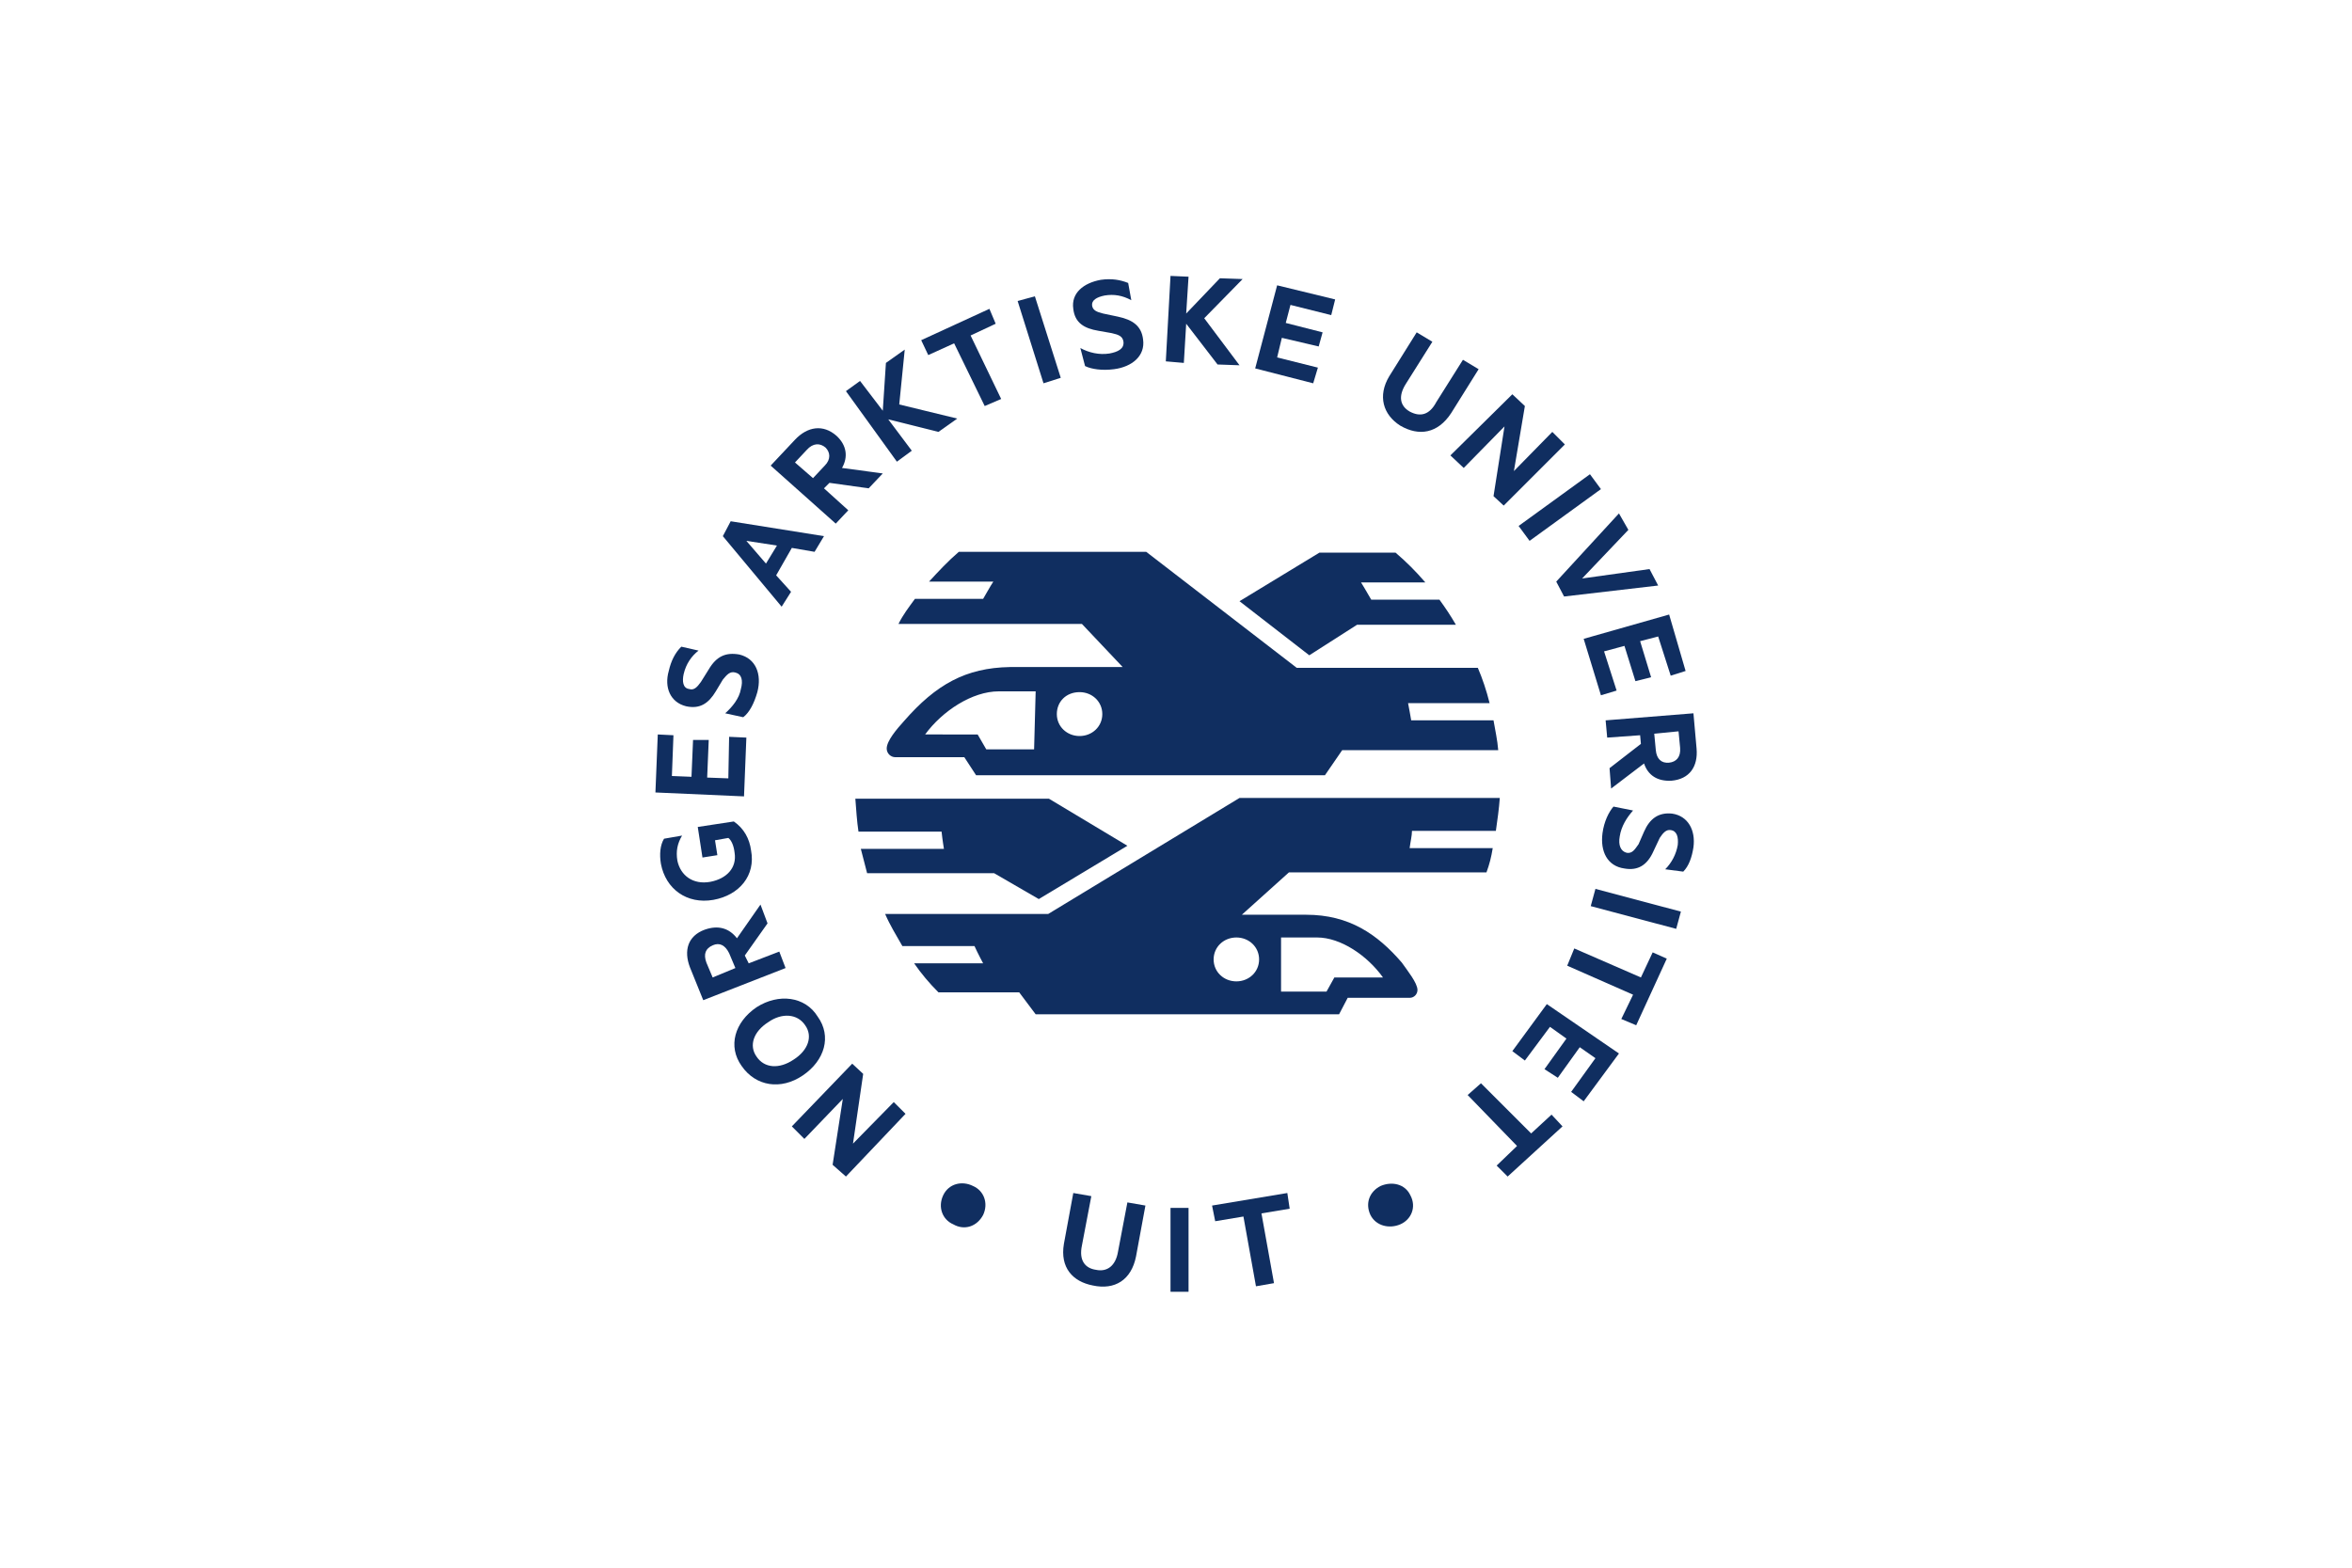 <?xml version="1.0" encoding="UTF-8"?>
<!-- Generator: Adobe Illustrator 24.0.3, SVG Export Plug-In . SVG Version: 6.00 Build 0)  -->
<svg xmlns="http://www.w3.org/2000/svg" xmlns:xlink="http://www.w3.org/1999/xlink" id="Layer_1" x="0px" y="0px" viewBox="0 0 300 200" style="enable-background:new 0 0 300 200;" xml:space="preserve">
<style type="text/css">
	.st0{clip-path:url(#SVGID_2_);fill:#102E60;}
	.st1{clip-path:url(#SVGID_4_);fill:#102E60;}
	.st2{fill:#102E60;}
	.st3{clip-path:url(#SVGID_6_);fill:#102E60;}
	.st4{clip-path:url(#SVGID_8_);fill:#102E60;}
	.st5{clip-path:url(#SVGID_10_);fill:#102E60;}
	.st6{clip-path:url(#SVGID_12_);fill:#102E60;}
	.st7{clip-path:url(#SVGID_14_);fill:#102E60;}
	.st8{clip-path:url(#SVGID_16_);fill:#102E60;}
	.st9{clip-path:url(#SVGID_18_);fill:#102E60;}
	.st10{clip-path:url(#SVGID_20_);fill:#102E60;}
	.st11{clip-path:url(#SVGID_22_);fill:#102E60;}
	.st12{clip-path:url(#SVGID_24_);fill:#102E60;}
	.st13{clip-path:url(#SVGID_26_);fill:#102E60;}
	.st14{clip-path:url(#SVGID_28_);fill:#102E60;}
	.st15{clip-path:url(#SVGID_30_);fill:#102E60;}
	.st16{clip-path:url(#SVGID_32_);fill:#102E60;}
</style>
<g>
	<g>
		<g>
			<defs>
				<rect id="SVGID_1_" x="83.6" y="35.2" width="132.8" height="129.7"></rect>
			</defs>
			<clipPath id="SVGID_2_">
				<use xlink:href="#SVGID_1_" style="overflow:visible;"></use>
			</clipPath>
			<path class="st0" d="M121.6,156.2c-1.4-0.6-2-2.2-1.3-3.7c0.7-1.5,2.4-1.9,3.8-1.2c1.4,0.6,2,2.2,1.3,3.7     C124.6,156.5,123,157,121.6,156.2"></path>
		</g>
		<g>
			<defs>
				<rect id="SVGID_3_" x="83.6" y="35.2" width="132.8" height="129.7"></rect>
			</defs>
			<clipPath id="SVGID_4_">
				<use xlink:href="#SVGID_3_" style="overflow:visible;"></use>
			</clipPath>
			<path class="st1" d="M135.7,158.7l1.2-6.5l2.3,0.4l-1.2,6.3c-0.4,1.9,0.4,2.9,1.8,3.1c1.4,0.3,2.5-0.5,2.8-2.3l1.2-6.3l2.3,0.4     l-1.2,6.5c-0.6,3-2.7,4.3-5.5,3.7C136.8,163.5,135.2,161.7,135.7,158.7"></path>
		</g>
	</g>
	<rect x="149.3" y="154.1" class="st2" width="2.3" height="10.7"></rect>
	<polygon class="st2" points="154.6,153.8 155,155.8 158.6,155.2 160.2,164.1 162.5,163.7 160.9,154.8 164.5,154.2 164.2,152.2  "></polygon>
	<g>
		<g>
			<defs>
				<rect id="SVGID_5_" x="83.6" y="35.2" width="132.8" height="129.7"></rect>
			</defs>
			<clipPath id="SVGID_6_">
				<use xlink:href="#SVGID_5_" style="overflow:visible;"></use>
			</clipPath>
			<path class="st3" d="M178.6,156.2c-1.4,0.6-3.1,0.2-3.8-1.2c-0.7-1.5-0.1-3,1.3-3.7c1.4-0.6,3.1-0.3,3.8,1.2     C180.7,154,180,155.6,178.6,156.2"></path>
		</g>
		<g>
			<defs>
				<rect id="SVGID_7_" x="83.6" y="35.2" width="132.8" height="129.7"></rect>
			</defs>
			<clipPath id="SVGID_8_">
				<use xlink:href="#SVGID_7_" style="overflow:visible;"></use>
			</clipPath>
			<path class="st4" d="M173.1,79.7h12.6c-0.7-1.2-1.3-2.1-2.1-3.2h-8.7c-0.5-0.9-1.3-2.2-1.3-2.2h8.2c-1.2-1.4-2.4-2.6-3.8-3.8     h-9.7l-10.2,6.2l8.9,6.9L173.1,79.7z"></path>
		</g>
		<g>
			<defs>
				<rect id="SVGID_9_" x="83.6" y="35.2" width="132.8" height="129.7"></rect>
			</defs>
			<clipPath id="SVGID_10_">
				<use xlink:href="#SVGID_9_" style="overflow:visible;"></use>
			</clipPath>
			<path class="st5" d="M131.9,95.6h-6.1l-1.1-1.9H118c2.2-3,6-5.5,9.4-5.5h4.7L131.9,95.6L131.9,95.6z M137.7,88.3     c1.6,0,2.9,1.2,2.9,2.8s-1.3,2.8-2.9,2.8c-1.6,0-2.9-1.2-2.9-2.8S136,88.3,137.7,88.3 M115.3,92c-0.9,1-2.2,2.5-2.2,3.5     c0,0.6,0.5,1.1,1.1,1.1h8.8l1.5,2.3H169l2.2-3.2h19.9c-0.1-1.3-0.4-2.6-0.6-3.8H180c-0.1-0.7-0.3-1.6-0.4-2.2H190     c-0.4-1.6-0.9-3.1-1.5-4.5h-23.1l-19.2-14.8h-23.9c-1.4,1.2-2.6,2.5-3.8,3.8h8.2c-0.4,0.6-1,1.7-1.3,2.2h-8.7     c-0.8,1.1-1.5,2-2.1,3.2H138l5.2,5.5h-14.4C123.2,85.2,119.4,87.3,115.3,92"></path>
		</g>
		<g>
			<defs>
				<rect id="SVGID_11_" x="83.6" y="35.2" width="132.8" height="129.7"></rect>
			</defs>
			<clipPath id="SVGID_12_">
				<use xlink:href="#SVGID_11_" style="overflow:visible;"></use>
			</clipPath>
			<path class="st6" d="M160.6,122.4c0,1.6-1.3,2.8-2.9,2.8s-2.9-1.2-2.9-2.8s1.3-2.8,2.9-2.8C159.3,119.6,160.6,120.8,160.6,122.4      M163.4,119.6h4.6c3,0,6.4,2.3,8.4,5.1h-6.2l-1,1.8h-5.8V119.6z M190.8,106c0.2-1.4,0.4-2.8,0.5-4.2h-33.2l-24.4,14.8h-20.8     c0.6,1.4,1.4,2.7,2.2,4.1h9.2c0.4,0.9,1.1,2.2,1.1,2.2h-8.8c0.9,1.3,1.9,2.5,3.1,3.7h10.3l2.1,2.8h38.7l1.1-2.1h7.9     c0.6,0,1-0.5,1-1c0-0.9-1.3-2.5-2-3.5c-3.1-3.6-6.7-6.1-12.2-6.1h-8.2l6-5.4h25.2c0.4-1.1,0.6-1.9,0.8-3.1h-10.6     c0.1-0.8,0.3-1.6,0.3-2.2L190.8,106L190.8,106z"></path>
		</g>
	</g>
	<polygon class="st2" points="108.7,135.7 110.1,137 108.8,145.9 114,140.6 115.5,142.1 107.9,150.1 106.2,148.6 107.5,140.2    102.6,145.3 101,143.7  "></polygon>
	<g>
		<g>
			<defs>
				<rect id="SVGID_13_" x="83.6" y="35.2" width="132.8" height="129.7"></rect>
			</defs>
			<clipPath id="SVGID_14_">
				<use xlink:href="#SVGID_13_" style="overflow:visible;"></use>
			</clipPath>
			<path class="st7" d="M96.5,134.8c1,1.5,2.9,1.6,4.7,0.4c1.9-1.2,2.5-3,1.5-4.4c-1-1.5-3-1.6-4.7-0.4     C96.1,131.6,95.5,133.4,96.5,134.8 M104.3,129.7c1.8,2.5,0.9,5.6-1.9,7.5c-2.8,1.9-6,1.4-7.8-1.2c-1.8-2.5-0.9-5.6,1.9-7.5     C99.3,126.7,102.7,127.1,104.3,129.7"></path>
		</g>
		<g>
			<defs>
				<rect id="SVGID_15_" x="83.6" y="35.2" width="132.8" height="129.7"></rect>
			</defs>
			<clipPath id="SVGID_16_">
				<use xlink:href="#SVGID_15_" style="overflow:visible;"></use>
			</clipPath>
			<path class="st8" d="M93.8,123.5l-0.8-1.9c-0.5-1-1.2-1.4-2.1-1c-0.9,0.4-1.2,1.1-0.8,2.2l0.8,1.9L93.8,123.5z M95.5,122.9     l3.9-1.5l0.8,2.1l-10.5,4.1l-1.7-4.2c-0.8-2.1-0.3-4,1.9-4.8c1.7-0.6,3.1-0.2,4.1,1.1l3-4.3l0.9,2.4l-2.9,4.1L95.5,122.9z"></path>
		</g>
		<g>
			<defs>
				<rect id="SVGID_17_" x="83.6" y="35.2" width="132.8" height="129.7"></rect>
			</defs>
			<clipPath id="SVGID_18_">
				<use xlink:href="#SVGID_17_" style="overflow:visible;"></use>
			</clipPath>
			<path class="st9" d="M92.9,106.9l-1.7,0.3l0.3,1.9l-1.9,0.3l-0.6-3.9l4.6-0.7c1.3,0.9,2,2.2,2.2,3.7c0.6,3.2-1.5,5.7-4.8,6.3     c-3.4,0.6-6.1-1.4-6.7-4.6c-0.2-1.2-0.1-2.4,0.4-3.2l2.3-0.4c-0.6,1-0.8,2-0.6,3.2c0.4,1.9,2,3.1,4.2,2.7     c2.1-0.4,3.4-1.8,3.1-3.7C93.6,107.9,93.3,107.2,92.9,106.9"></path>
		</g>
	</g>
	<polygon class="st2" points="83.6,101.1 94.9,101.6 95.2,94.1 93,94 92.9,99.3 90.2,99.2 90.4,94.4 88.4,94.4 88.2,99.1 85.7,99    85.9,93.8 83.9,93.7  "></polygon>
	<g>
		<g>
			<defs>
				<rect id="SVGID_19_" x="83.6" y="35.2" width="132.8" height="129.7"></rect>
			</defs>
			<clipPath id="SVGID_20_">
				<use xlink:href="#SVGID_19_" style="overflow:visible;"></use>
			</clipPath>
			<path class="st10" d="M92.5,91c0.9-0.8,1.8-1.9,2-3.1c0.3-1.1,0.1-1.9-0.7-2.1c-0.7-0.2-1.1,0.3-1.6,0.9l-0.9,1.5     c-0.9,1.5-2,2.3-3.8,1.9c-2-0.5-2.8-2.4-2.2-4.5c0.3-1.3,0.8-2.3,1.6-3.1l2.2,0.5c-0.9,0.7-1.6,1.7-1.9,3     c-0.2,0.9-0.1,1.8,0.7,1.9c0.6,0.2,1-0.2,1.5-0.9l1-1.6c1-1.7,2.2-2.2,3.9-1.9c2.1,0.5,2.9,2.5,2.3,4.8c-0.4,1.4-1,2.6-1.8,3.2     L92.5,91z"></path>
		</g>
	</g>
	<path class="st2" d="M97.7,71.9l1.4-2.3L95.2,69L97.7,71.9z M93.2,66.5l11.9,1.9l-1.2,2l-2.9-0.5L99,73.4l1.9,2.1l-1.2,1.9l-7.5-9   L93.2,66.5z"></path>
	<g>
		<g>
			<defs>
				<rect id="SVGID_21_" x="83.6" y="35.2" width="132.8" height="129.7"></rect>
			</defs>
			<clipPath id="SVGID_22_">
				<use xlink:href="#SVGID_21_" style="overflow:visible;"></use>
			</clipPath>
			<path class="st11" d="M103.7,61l1.5-1.6c0.8-0.8,0.7-1.7,0.1-2.3c-0.7-0.6-1.6-0.6-2.4,0.3l-1.5,1.6L103.7,61z M105.1,62.3     l3.1,2.8l-1.6,1.7l-8.3-7.4l3.1-3.3c1.6-1.7,3.6-2,5.3-0.5c1.3,1.2,1.5,2.7,0.7,4.1l5.2,0.7l-1.8,1.9l-5-0.7L105.1,62.3z"></path>
		</g>
	</g>
	<polygon class="st2" points="112.6,52.4 113,46.3 115.4,44.6 114.7,51.6 122.1,53.4 119.7,55.1 113.3,53.5 116.3,57.5 114.4,58.9    107.9,49.9 109.7,48.6  "></polygon>
	<polygon class="st2" points="117.5,43.4 126.2,39.4 127,41.3 123.8,42.8 127.7,50.9 125.6,51.8 121.7,43.8 118.4,45.3  "></polygon>
	<polygon class="st2" points="135.3,48.2 133.1,48.9 129.8,38.4 132,37.8  "></polygon>
	<g>
		<g>
			<defs>
				<rect id="SVGID_23_" x="83.6" y="35.2" width="132.8" height="129.7"></rect>
			</defs>
			<clipPath id="SVGID_24_">
				<use xlink:href="#SVGID_23_" style="overflow:visible;"></use>
			</clipPath>
			<path class="st12" d="M137.8,44.4c1.1,0.6,2.4,0.9,3.7,0.7c1.1-0.2,1.9-0.6,1.8-1.5c-0.1-0.7-0.6-0.9-1.5-1.1l-1.7-0.3     c-1.8-0.3-3-1-3.2-2.8c-0.3-2,1.3-3.3,3.5-3.7c1.4-0.2,2.5,0,3.5,0.4l0.4,2.2c-1.1-0.6-2.2-0.8-3.4-0.6c-1,0.2-1.7,0.6-1.6,1.3     c0.1,0.6,0.6,0.8,1.4,1l1.9,0.4c1.9,0.4,3,1.2,3.2,2.9c0.3,2.1-1.4,3.5-3.7,3.8c-1.5,0.2-2.9,0-3.7-0.4L137.8,44.4z"></path>
		</g>
	</g>
	<polygon class="st2" points="149.3,35.2 148.7,46.1 151,46.3 151.3,41.3 155.3,46.5 158.1,46.6 153.6,40.6 158.5,35.6 155.6,35.5    151.3,40 151.6,35.3  "></polygon>
	<polygon class="st2" points="160.1,47 167.5,48.9 168.1,46.9 162.9,45.6 163.5,43.1 168.2,44.2 168.7,42.4 164,41.2 164.6,38.9    169.8,40.2 170.3,38.2 162.9,36.4  "></polygon>
	<g>
		<g>
			<defs>
				<rect id="SVGID_25_" x="83.6" y="35.2" width="132.8" height="129.7"></rect>
			</defs>
			<clipPath id="SVGID_26_">
				<use xlink:href="#SVGID_25_" style="overflow:visible;"></use>
			</clipPath>
			<path class="st13" d="M177.2,48l3.5-5.6l2,1.2l-3.4,5.4c-1,1.6-0.7,2.8,0.5,3.5c1.3,0.7,2.5,0.5,3.4-1.2l3.4-5.4l2,1.2l-3.5,5.6     c-1.7,2.6-4.1,3-6.5,1.6C176.4,52.9,175.7,50.5,177.2,48"></path>
		</g>
	</g>
	<polygon class="st2" points="191.8,64.5 190.5,63.3 191.9,54.4 186.7,59.7 185,58.1 192.9,50.3 194.5,51.8 193.1,60.1 198,55.1    199.6,56.7  "></polygon>
	<polygon class="st2" points="195.1,69 193.7,67.1 202.8,60.5 204.2,62.4  "></polygon>
	<polygon class="st2" points="198.5,74.2 206.5,65.5 207.7,67.6 201.8,73.8 210.4,72.6 211.5,74.7 199.5,76.1  "></polygon>
	<polygon class="st2" points="215,85.6 213.1,86.2 211.5,81.2 209.2,81.8 210.6,86.4 208.6,86.9 207.2,82.4 204.6,83.1 206.2,88.1    204.2,88.7 202,81.5 212.9,78.4  "></polygon>
	<g>
		<g>
			<defs>
				<rect id="SVGID_27_" x="83.6" y="35.2" width="132.8" height="129.7"></rect>
			</defs>
			<clipPath id="SVGID_28_">
				<use xlink:href="#SVGID_27_" style="overflow:visible;"></use>
			</clipPath>
			<path class="st14" d="M211,93.6l0.2,2.1c0.1,1.1,0.7,1.7,1.7,1.6c0.9-0.1,1.5-0.7,1.4-1.9l-0.2-2.1L211,93.6z M209.2,93.8     l-4.2,0.3l-0.2-2.2L216,91l0.4,4.5c0.2,2.3-0.9,3.9-3.2,4.1c-1.8,0.1-3-0.7-3.5-2.2l-4.2,3.2l-0.2-2.6l4-3.1L209.2,93.8z"></path>
		</g>
		<g>
			<defs>
				<rect id="SVGID_29_" x="83.6" y="35.2" width="132.8" height="129.7"></rect>
			</defs>
			<clipPath id="SVGID_30_">
				<use xlink:href="#SVGID_29_" style="overflow:visible;"></use>
			</clipPath>
			<path class="st15" d="M208.3,103.4c-0.8,0.9-1.5,2-1.7,3.3c-0.2,1.1,0.1,1.9,0.9,2.1c0.7,0.1,1-0.4,1.5-1.1l0.7-1.6     c0.7-1.6,1.8-2.5,3.6-2.3c2,0.3,3,2.1,2.7,4.3c-0.2,1.3-0.6,2.4-1.3,3.1l-2.3-0.3c0.8-0.8,1.4-1.9,1.6-3.1c0.1-1-0.1-1.8-0.9-1.9     c-0.6-0.1-1,0.4-1.4,1l-0.8,1.7c-0.8,1.8-2,2.5-3.7,2.2c-2.2-0.3-3.1-2.2-2.8-4.5c0.2-1.5,0.8-2.7,1.4-3.4L208.3,103.4z"></path>
		</g>
	</g>
	<polygon class="st2" points="202.9,115.6 203.5,113.4 214.4,116.3 213.8,118.5  "></polygon>
	<polygon class="st2" points="212.6,122.3 208.7,130.8 206.8,130 208.3,126.9 199.9,123.2 200.8,121 209.3,124.7 210.8,121.5  "></polygon>
	<polygon class="st2" points="202,140.5 200.4,139.3 203.5,135 201.5,133.6 198.7,137.5 197,136.4 199.8,132.5 197.7,131    194.5,135.3 192.9,134.1 197.3,128.1 206.5,134.4  "></polygon>
	<polygon class="st2" points="199.3,143.7 192.3,150.1 190.9,148.7 193.5,146.2 187.2,139.7 188.9,138.2 195.3,144.6 197.9,142.2     "></polygon>
	<g>
		<g>
			<defs>
				<rect id="SVGID_31_" x="83.6" y="35.2" width="132.8" height="129.7"></rect>
			</defs>
			<clipPath id="SVGID_32_">
				<use xlink:href="#SVGID_31_" style="overflow:visible;"></use>
			</clipPath>
			<path class="st16" d="M132.5,114.7l11.3-6.8l-10-6h-24.7c0.1,1.3,0.2,2.9,0.4,4.2h10.6c0.1,1,0.3,2.2,0.3,2.2h-10.6     c0.3,1.1,0.5,2,0.8,3.1h16.2L132.5,114.7z"></path>
		</g>
	</g>
</g>
</svg>
